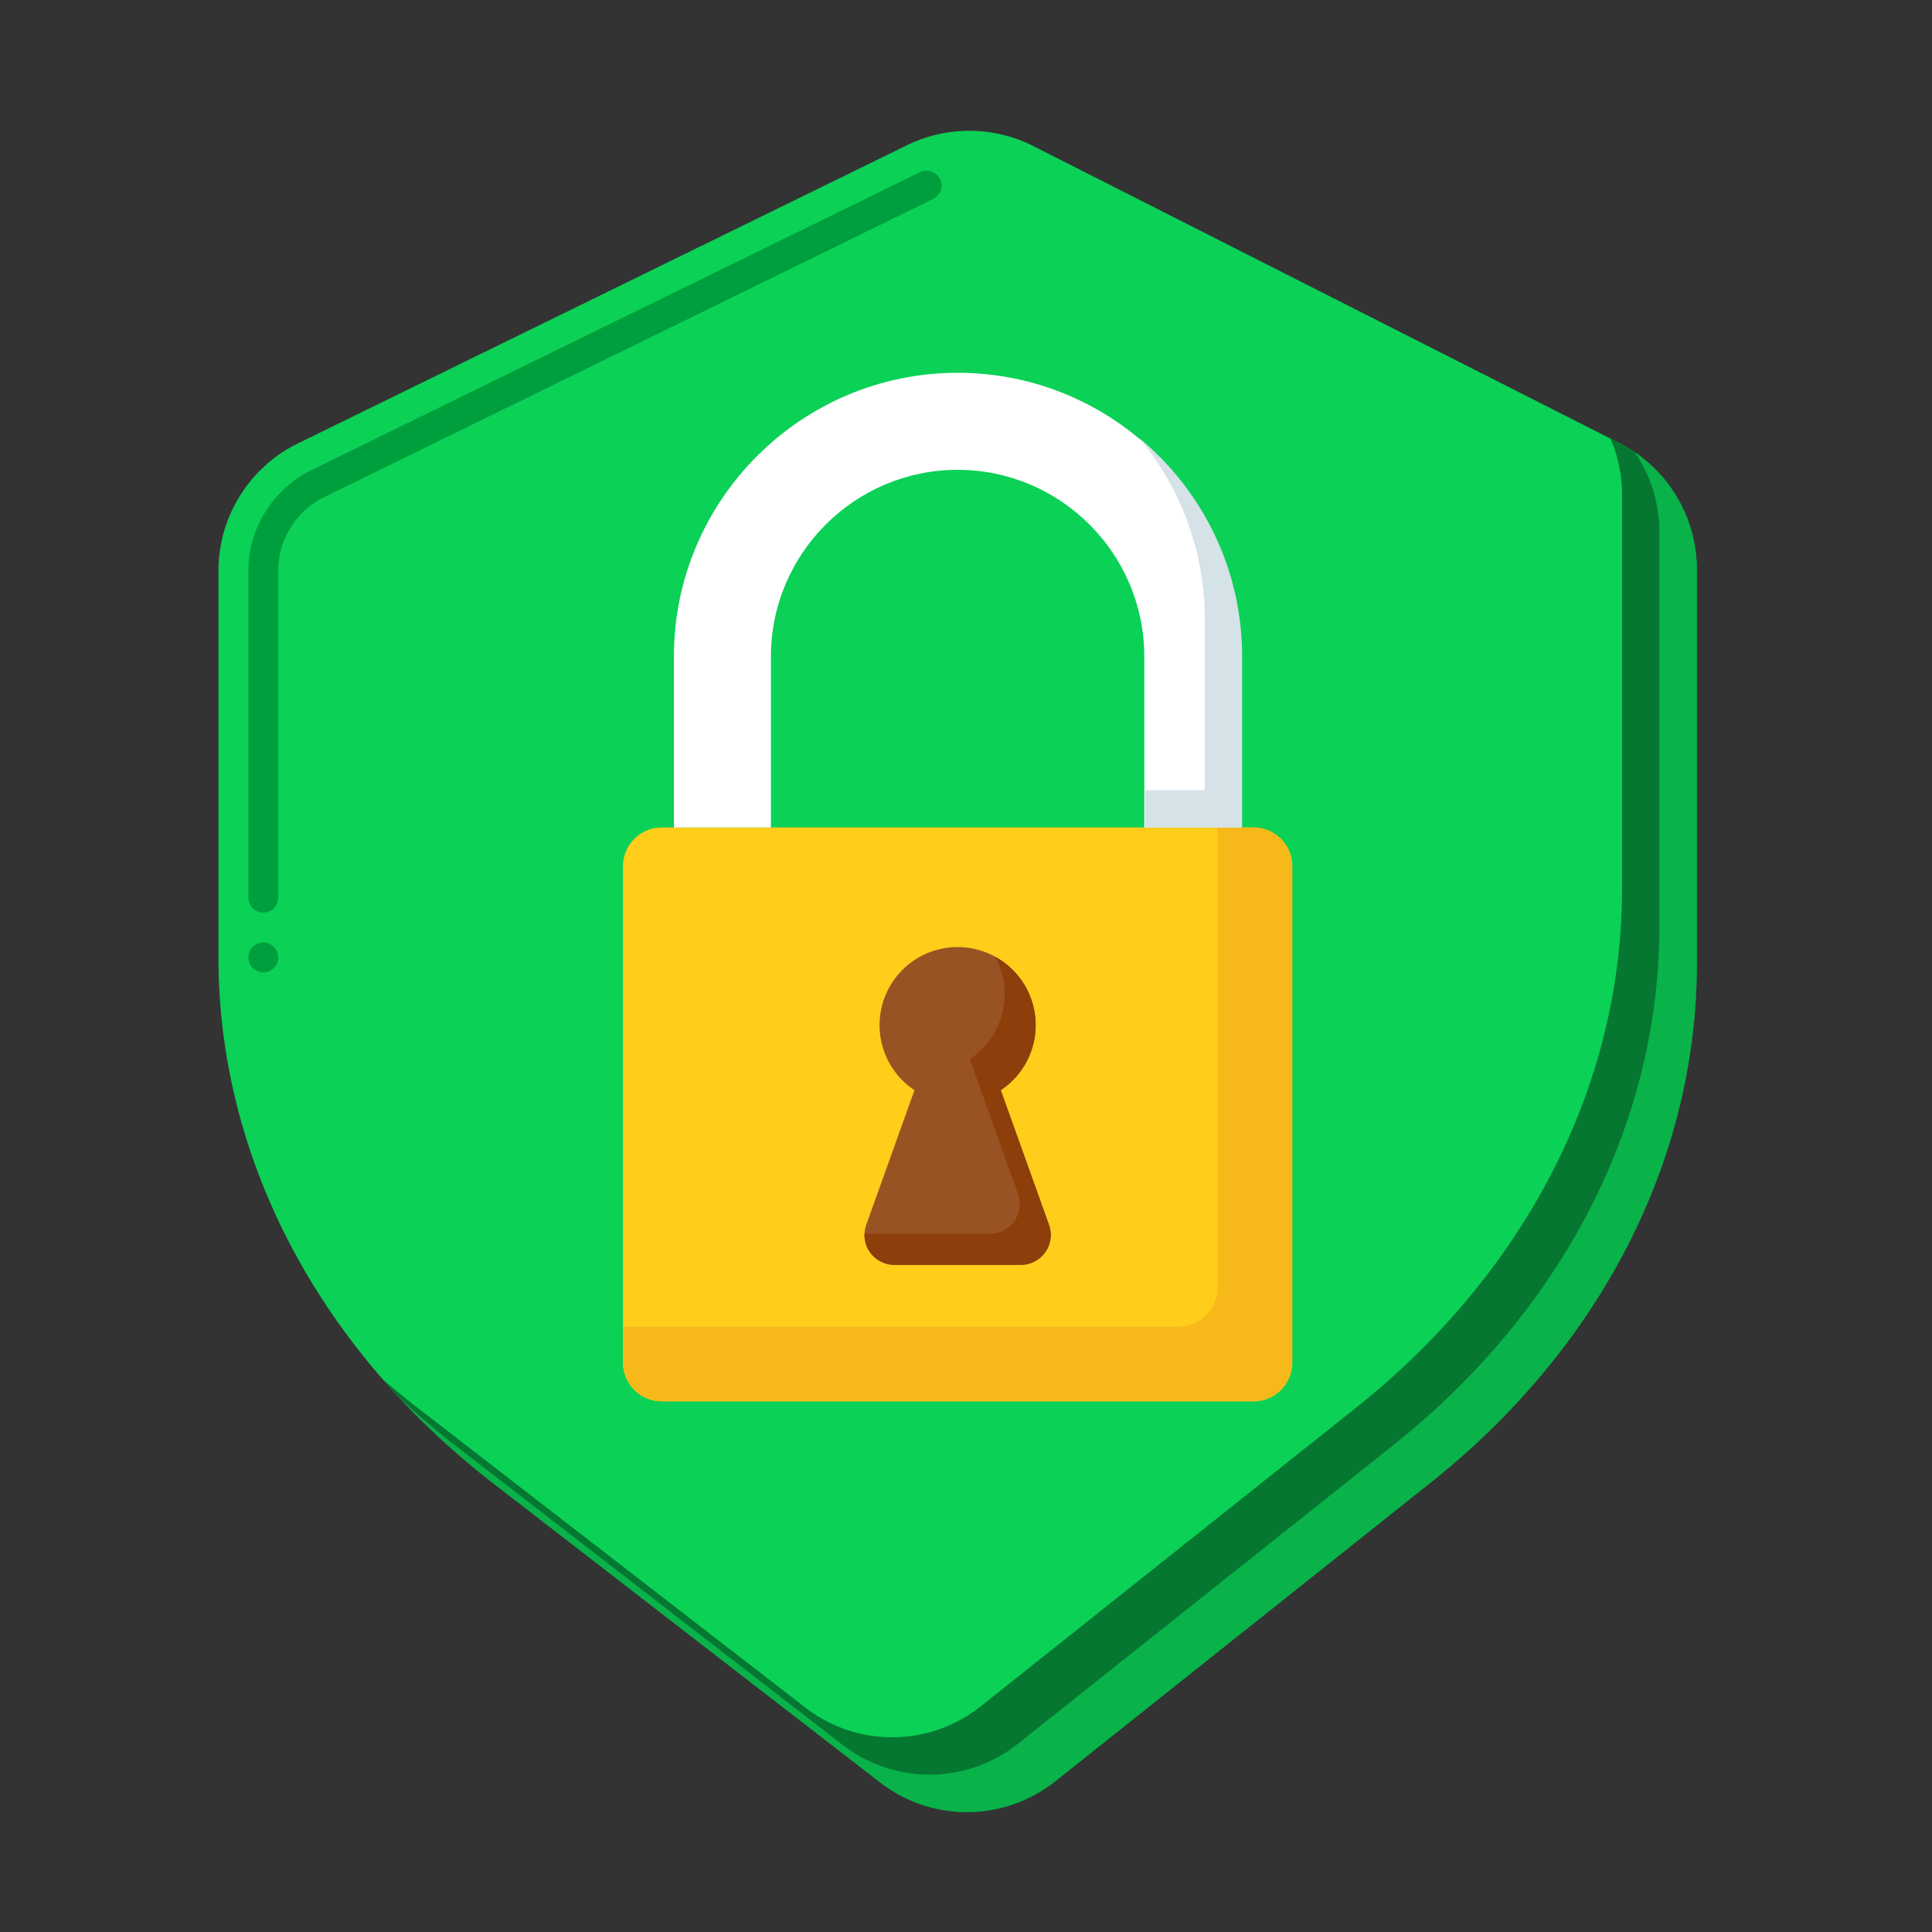 <?xml version="1.0" encoding="UTF-8"?> <svg xmlns="http://www.w3.org/2000/svg" width="101" height="101" fill="none" viewBox="0 0 101 101"><rect x="0" y="0" width="101" height="101" fill="#333333" stroke="none"/><path fill="#0BD157" d="M74.781 77.51 55.17 93.114a7.42 7.42 0 0 1-9.158.064L25.81 77.56c-9.175-7.093-14.39-17.063-14.39-27.507V29.844a7.42 7.42 0 0 1 4.156-6.664L47.41 7.594a7.42 7.42 0 0 1 6.617.046l30.611 15.515a7.42 7.42 0 0 1 4.066 6.618v20.598c0 10.257-5.032 20.066-13.922 27.14Z"></path><path fill="#057731" d="m84.638 23.155-.448-.227a7.41 7.41 0 0 1 .607 2.939v20.598c0 10.257-5.031 20.066-13.922 27.14L51.264 89.207a7.42 7.42 0 0 1-9.158.064L21.904 73.653a42.336 42.336 0 0 1-1.925-1.58 40.665 40.665 0 0 0 5.831 5.487l20.202 15.618a7.42 7.42 0 0 0 9.158-.063L74.78 77.51c8.89-7.074 13.922-16.883 13.922-27.14V29.773a7.42 7.42 0 0 0-4.065-6.618Z"></path><path fill="#0AB24A" d="M85.462 23.642a7.414 7.414 0 0 1 1.288 4.178v20.598c0 10.257-5.032 20.066-13.922 27.14L53.216 91.16a7.42 7.42 0 0 1-9.158.064L23.857 75.606a41.8 41.8 0 0 1-2.964-2.518 41.03 41.03 0 0 0 4.917 4.471l20.202 15.62a7.42 7.42 0 0 0 9.157-.064L74.781 77.51c8.89-7.074 13.922-16.883 13.922-27.14V29.773a7.42 7.42 0 0 0-3.241-6.131Z"></path><path fill="#009F3D" d="M13.765 50.834a.784.784 0 0 1-.782-.781c0-.43.352-.782.782-.782.43 0 .78.352.78.782 0 .43-.35.78-.78.78Zm0-3.125a.784.784 0 0 1-.782-.781V29.846a5.9 5.9 0 0 1 3.282-5.262L48.097 8.998a.795.795 0 0 1 1.047.36.781.781 0 0 1-.36 1.042L16.952 25.986a4.306 4.306 0 0 0-2.406 3.86v17.082c0 .43-.352.78-.781.78Z"></path><path fill="#FFCD1A" d="M65.525 73.257H34.598a2.03 2.03 0 0 1-2.029-2.03v-25.94c0-1.12.909-2.029 2.03-2.029h30.926c1.12 0 2.029.91 2.029 2.03v25.94c0 1.12-.908 2.029-2.03 2.029Z"></path><path fill="#F7B919" d="M65.525 43.259h-1.877v24.062a2.03 2.03 0 0 1-2.03 2.03H32.57v1.876c0 1.121.908 2.03 2.029 2.03h30.926a2.03 2.03 0 0 0 2.03-2.03v-25.94a2.03 2.03 0 0 0-2.03-2.028Z"></path><path fill="#fff" d="M64.894 43.259h-5.073v-8.937c0-5.381-4.378-9.76-9.76-9.76-5.38 0-9.759 4.379-9.759 9.76v8.937H35.23v-8.937c0-8.179 6.654-14.833 14.833-14.833s14.832 6.654 14.832 14.833v8.937Z"></path><path fill="#D5E2E8" d="M59.563 22.908a14.763 14.763 0 0 1 3.419 9.46v8.938h-3.12v1.953h5.073v-8.937c0-4.586-2.093-8.691-5.372-11.414Z"></path><path fill="#995222" d="m54.84 64.034-2.523-7.043a4.08 4.08 0 1 0-4.51 0l-2.523 7.043a1.563 1.563 0 0 0 1.471 2.089h6.614a1.563 1.563 0 0 0 1.47-2.09Z"></path><path fill="#8C3F0A" d="m54.84 64.034-2.523-7.043a4.078 4.078 0 0 0-.295-6.977 4.075 4.075 0 0 1-1.326 5.354l2.523 7.043a1.562 1.562 0 0 1-1.471 2.09h-6.553a1.562 1.562 0 0 0 1.56 1.622h6.614a1.563 1.563 0 0 0 1.47-2.09Z"></path></svg> 